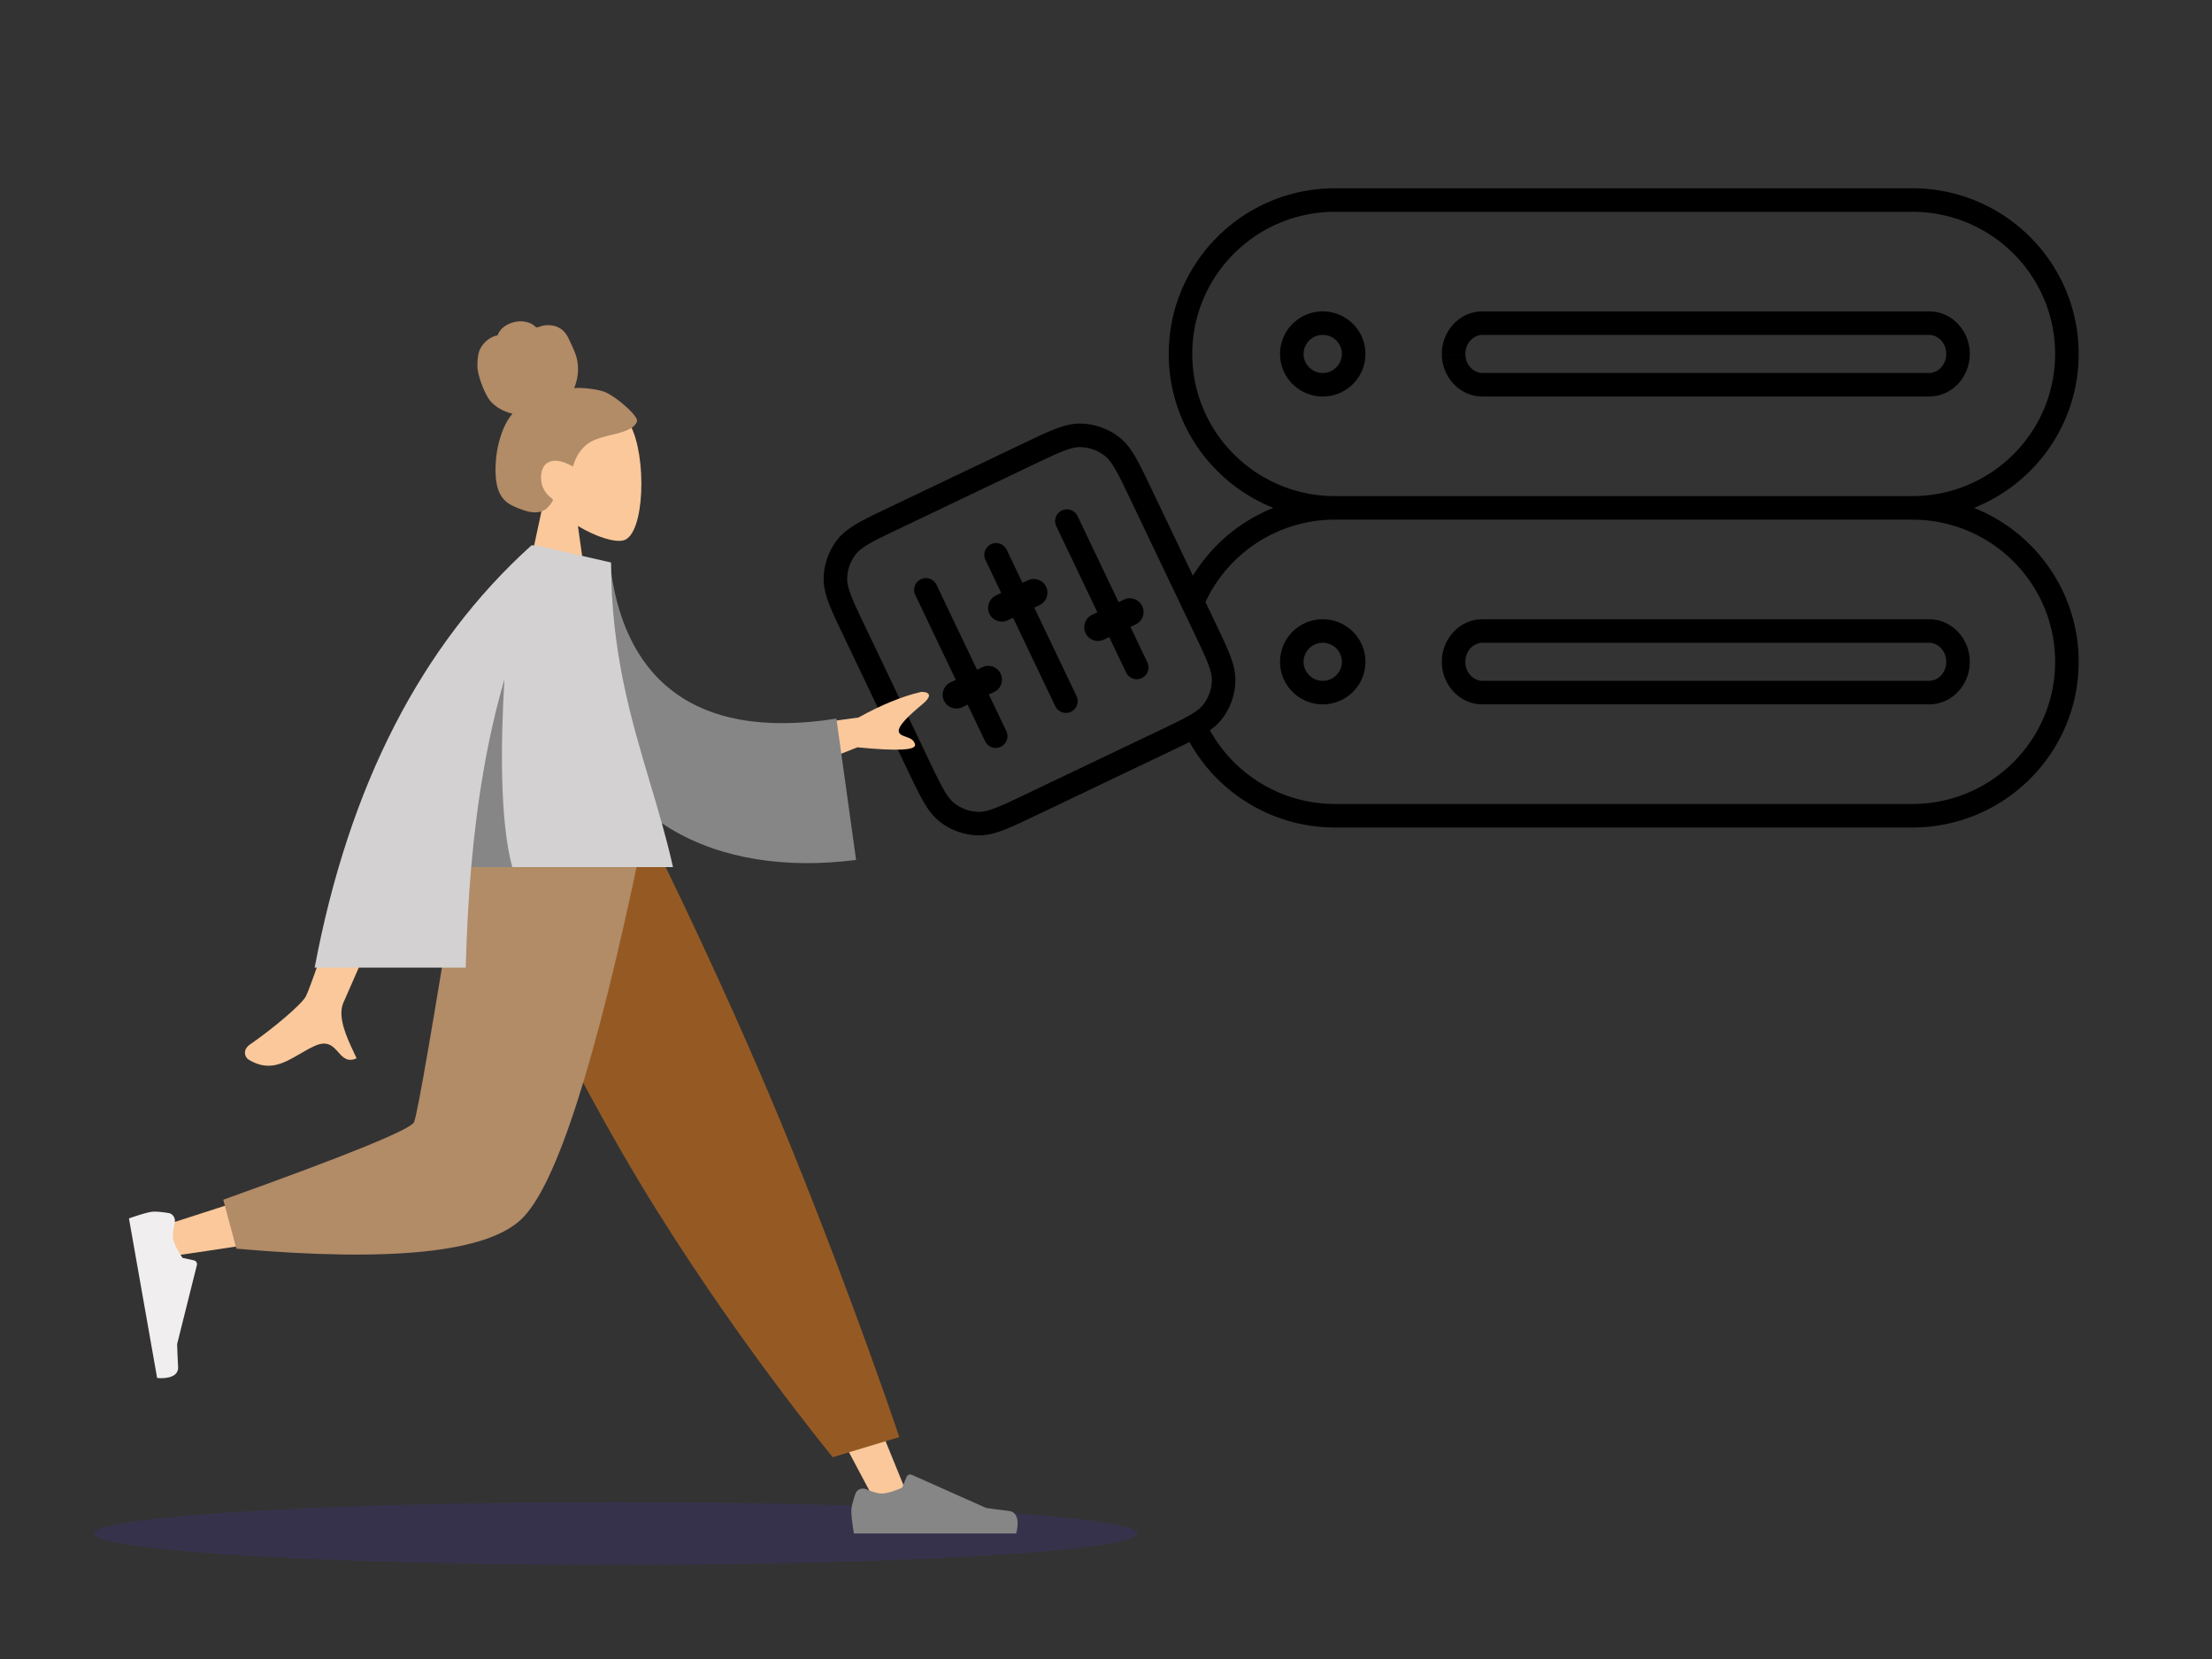 <svg xmlns="http://www.w3.org/2000/svg" width="564" height="423" fill="none"><rect width="100%" height="100%" fill="#333333" stroke="none"/><path fill="#000" d="M256.686 140.192a3 3 0 1 0-5.415 2.584zm12.388 39.887a3 3 0 0 0 5.415-2.584zm-4.45-25.577a3.001 3.001 0 0 0-2.585-5.415zm-9.805-1.97a3 3 0 0 0 2.585 5.415zm-3.651 36.462a2.999 2.999 0 1 0 5.415-2.584zm-12.388-39.887a3 3 0 0 0-5.415 2.584zm4.45 25.577a3 3 0 1 0 2.585 5.415zm9.805 1.969a3 3 0 0 0-2.585-5.415zm34.089-5.189a3 3 0 1 0 5.415-2.584zm-12.388-39.887a3 3 0 0 0-5.415 2.585zm-11.848 73.615-1.293-2.707zm-13.476 4.801-.077 2.999zm-15.322-14.991 2.708-1.292zm7.457 12.208-1.826 2.38zm65.645-47.096 2.707-1.292zm4.801 13.475 2.998.078zm-14.991 15.322 1.292 2.708zm12.207-7.456 2.381 1.825zm-47.095-65.645-1.293-2.708zm13.475-4.801.078-2.999zM290.911 126l2.707-1.292zm-7.457-12.208 1.826-2.38zM228 132.091l1.292 2.707zm-12.208 7.456-2.381-1.826zm2.017 21.341-2.707 1.292zm-4.8-13.475-2.999-.078zm42.221 7.14-1.293-2.708zm8.122-3.877 1.292 2.708zm.431.903-1.293-2.708zm-8.123 3.876 1.292 2.708zm24.08 4.021 1.292 2.707zm8.122-3.877-1.292-2.707zm.431.903 1.292 2.707zm-8.122 3.876-1.292-2.707zm-36.1 17.229-1.292-2.708zm8.123-3.877 1.292 2.708zm-.431-.902-1.292-2.708zm-8.123 3.876 1.293 2.708zm60.421-23.15-2.707 1.292zm36.358-99.553h147.162v-6H340.419zm147.162 72.496H340.419v6h147.162zm-147.162 0c-20.126 0-36.419-16.241-36.419-36.248h-6c0 23.345 19.004 42.248 42.419 42.248zM524 90.249c0 20.007-16.293 36.248-36.419 36.248v6c23.415 0 42.419-18.903 42.419-42.248zm-36.419-36.248C507.707 54.001 524 70.242 524 90.25h6c0-23.345-19.004-42.248-42.419-42.248zm-147.162-6C317.004 48.001 298 66.904 298 90.25h6c0-20.007 16.293-36.248 36.419-36.248zm147.162 156.992H340.419v6h147.162zM524 168.745c0 20.007-16.293 36.248-36.419 36.248v6c23.415 0 42.419-18.903 42.419-42.248zm-36.419-36.248c20.126 0 36.419 16.241 36.419 36.248h6c0-23.345-19.004-42.248-42.419-42.248zM342.149 90.249c0 2.666-2.174 4.85-4.884 4.85v6c5.999 0 10.884-4.846 10.884-10.85zm-4.884 4.85c-2.709 0-4.884-2.184-4.884-4.85h-6c0 6.004 4.885 10.85 10.884 10.85zm-4.884-4.85c0-2.666 2.175-4.85 4.884-4.85v-6c-5.999 0-10.884 4.846-10.884 10.85zm4.884-4.85c2.71 0 4.884 2.184 4.884 4.85h6c0-6.004-4.885-10.85-10.884-10.85zm40.741 0h113.86v-6h-113.86zm113.86 9.7h-113.86v6h113.86zm-113.86 0c-2.245 0-4.377-1.994-4.377-4.85h-6c0 5.814 4.473 10.85 10.377 10.85zm118.237-4.85c0 2.856-2.132 4.85-4.377 4.85v6c5.904 0 10.377-5.036 10.377-10.85zm-4.377-4.85c2.245 0 4.377 1.994 4.377 4.85h6c0-5.814-4.473-10.85-10.377-10.85zm-113.86-6c-5.904 0-10.377 5.036-10.377 10.85h6c0-2.856 2.132-4.85 4.377-4.85zm-35.857 89.346c0 2.666-2.174 4.849-4.884 4.849v6c5.999 0 10.884-4.845 10.884-10.849zm-4.884 4.849c-2.709 0-4.884-2.183-4.884-4.849h-6c0 6.004 4.885 10.849 10.884 10.849zm-4.884-4.849c0-2.666 2.175-4.85 4.884-4.85v-6c-5.999 0-10.884 4.845-10.884 10.85zm4.884-4.85c2.71 0 4.884 2.184 4.884 4.85h6c0-6.005-4.885-10.85-10.884-10.85zm40.741 0h113.86v-6h-113.86zm113.86 9.699h-113.86v6h113.86zm-113.86 0c-2.245 0-4.377-1.993-4.377-4.849h-6c0 5.814 4.473 10.849 10.377 10.849zm118.237-4.849c0 2.856-2.132 4.849-4.377 4.849v6c5.904 0 10.377-5.035 10.377-10.849zm-4.377-4.85c2.245 0 4.377 1.993 4.377 4.85h6c0-5.814-4.473-10.85-10.377-10.85zm-113.86-6c-5.904 0-10.377 5.036-10.377 10.85h6c0-2.857 2.132-4.85 4.377-4.85zm-126.735-15.119 5.743 12.033 5.415-2.584-5.743-12.033zm5.743 12.033 12.06 25.27 5.415-2.584-12.06-25.27zm5.025-5.722-3.61 1.722 2.585 5.415 3.61-1.722zm-3.61 1.722-3.61 1.723 2.585 5.415 3.61-1.723zm-1.846 35.601-5.743-12.034-5.415 2.585 5.743 12.033zm-5.743-12.034-12.06-25.269-5.415 2.584 12.06 25.27zm-5.025 5.723 3.61-1.723-2.585-5.415-3.61 1.723zm3.61-1.723 3.61-1.723-2.585-5.415-3.61 1.723zm-20.133-43.578 34.114-16.281-2.585-5.415-34.114 16.281zm66.417 51.406-34.114 16.281 2.585 5.415 34.114-16.281zm-58.911 7.506-16.281-34.114-5.415 2.584 16.281 34.114zm24.797 8.775c-3.456 1.649-5.887 2.807-7.856 3.557-1.937.737-3.182.98-4.249.952l-.155 5.998c2.173.056 4.254-.473 6.539-1.343 2.252-.857 4.939-2.142 8.306-3.749zm-30.212-6.191c1.607 3.367 2.888 6.056 4.099 8.139 1.229 2.114 2.514 3.834 4.239 5.157l3.652-4.761c-.847-.649-1.662-1.621-2.704-3.412-1.06-1.822-2.222-4.251-3.871-7.707zm18.107 10.7a10.5 10.5 0 0 1-6.117-2.165l-3.652 4.761a16.5 16.5 0 0 0 9.614 3.402zm54.994-45.588c1.65 3.456 2.807 5.887 3.557 7.857.738 1.937.98 3.182.953 4.248l5.997.156c.057-2.174-.473-4.254-1.342-6.539-.858-2.252-2.143-4.939-3.75-8.306zm4.51 12.105a10.5 10.5 0 0 1-2.165 6.118l4.761 3.651a16.5 16.5 0 0 0 3.401-9.613zm-45.588-54.994c3.456-1.649 5.887-2.807 7.856-3.557 1.937-.737 3.182-.98 4.249-.952l.156-5.998c-2.174-.056-4.255.473-6.539 1.343-2.252.857-4.94 2.142-8.307 3.749zm30.212 6.191c-1.607-3.367-2.888-6.056-4.099-8.139-1.229-2.114-2.514-3.834-4.239-5.157l-3.651 4.761c.846.649 1.661 1.621 2.703 3.412 1.06 1.822 2.222 4.251 3.871 7.707zm-18.107-10.7c2.217.058 4.358.815 6.118 2.165l3.651-4.761a16.5 16.5 0 0 0-9.613-3.402zm-48.804 15.375c-3.367 1.607-6.056 2.888-8.139 4.1-2.113 1.229-3.833 2.513-5.157 4.238l4.761 3.652c.65-.846 1.621-1.662 3.413-2.704 1.822-1.06 4.25-2.221 7.707-3.871zm-6.19 30.213c-1.65-3.457-2.807-5.887-3.557-7.857-.738-1.937-.98-3.182-.952-4.248l-5.998-.156c-.057 2.173.473 4.254 1.343 6.539.857 2.252 2.142 4.939 3.749 8.306zm-7.106-21.875a16.5 16.5 0 0 0-3.401 9.614l5.998.156a10.5 10.5 0 0 1 2.164-6.118zm43.541 20.442 8.123-3.877-2.585-5.415-8.122 3.877zm5.108-10.194-8.123 3.876 2.585 5.415 8.122-3.876zm-8.123 3.876a3.5 3.5 0 0 0-1.651 4.666l5.415-2.584a2.5 2.5 0 0 1-1.179 3.333zm12.789-2.225a3.5 3.5 0 0 0-4.666-1.651l2.584 5.415a2.5 2.5 0 0 1-3.333-1.18zm-1.651 4.666a3.5 3.5 0 0 0 1.651-4.666l-5.415 2.584a2.5 2.5 0 0 1 1.179-3.333zm-10.707-1.538a2.5 2.5 0 0 1 3.333 1.179l-5.415 2.584a3.5 3.5 0 0 0 4.666 1.652zm32.202.144-8.122 3.876 2.584 5.415 8.123-3.876zm-8.122 3.876a3.5 3.5 0 0 0-1.651 4.666l5.415-2.584a2.5 2.5 0 0 1-1.18 3.333zm12.788-2.225a3.5 3.5 0 0 0-4.666-1.651l2.585 5.415a2.5 2.5 0 0 1-3.333-1.18zm-1.651 4.666a3.5 3.5 0 0 0 1.651-4.666l-5.414 2.584a2.5 2.5 0 0 1 1.179-3.333zm-10.706-1.538a2.5 2.5 0 0 1 3.333 1.179l-5.415 2.584a3.5 3.5 0 0 0 4.666 1.652zm-33.946 21.741 8.122-3.877-2.584-5.415-8.123 3.877zm5.968-8.389-8.122 3.876 2.584 5.415 8.123-3.876zm-8.122 3.876a2.5 2.5 0 0 1 3.333 1.18l-5.415 2.584a3.5 3.5 0 0 0 4.666 1.651zm6.943-.543a2.5 2.5 0 0 1 1.179-3.333l2.585 5.415a3.5 3.5 0 0 0 1.651-4.666zm3.333 1.179a2.5 2.5 0 0 1-3.333-1.179l5.415-2.584a3.5 3.5 0 0 0-4.666-1.652zm-10.707-1.538a3.5 3.5 0 0 0-1.651 4.666l5.415-2.584a2.5 2.5 0 0 1-1.179 3.333zm50.191-5.117-17.803-37.303-5.415 2.585 17.803 37.302zm-11.076-5.794 8.122-3.877-2.584-5.415-8.122 3.877zm6.74-35.794 13.151 27.554 5.415-2.584-13.151-27.554zm13.151 27.554 3.13 6.56 5.415-2.584-3.13-6.56zm39.065-28.349c-17.604 0-32.704 10.68-39.122 25.891l5.528 2.332c5.509-13.055 18.475-22.223 33.594-22.223zm-42.125 65.122c3.18-1.518 5.75-2.743 7.77-3.888l-2.959-5.22c-1.794 1.017-4.141 2.139-7.396 3.693zm7.77-3.888c2.285-1.295 4.128-2.629 5.526-4.451l-4.761-3.651c-.688.896-1.733 1.754-3.724 2.882zm34.355 17.262c-14.693 0-27.352-8.658-33.111-21.13l-5.447 2.516c6.708 14.526 21.451 24.614 38.558 24.614z"/><ellipse cx="133" cy="8" fill="#5232DB" opacity=".15" rx="133" ry="8" transform="matrix(-1 0 0 1 290 383.001)"/><path fill="#FAC89A" fill-rule="evenodd" d="M147.353 134.109c4.748 2.859 9.414 4.24 11.604 3.676 5.493-1.414 5.998-21.48 1.748-29.39-4.249-7.911-26.096-11.359-27.197 4.315-.382 5.439 1.905 10.294 5.284 14.255l-6.059 28.205h17.6z" clip-rule="evenodd"/><path fill="#B28B67" fill-rule="evenodd" d="M153.753 99.779c-2.405-.733-5.896-.98-7.364-.813.835-1.999 1.167-4.226.896-6.395-.262-2.107-1.205-3.9-2.077-5.78-.402-.867-.857-1.73-1.536-2.392a5.25 5.25 0 0 0-2.486-1.334c-.94-.218-1.922-.2-2.863-.002-.417.087-.79.278-1.199.383-.418.109-.621-.153-.924-.415-.731-.633-1.804-.946-2.729-1.058-1.038-.125-2.115.031-3.105.372-.964.332-1.89.87-2.587 1.656-.31.35-.591.747-.774 1.186-.075.18-.088.287-.268.353-.166.061-.361.063-.533.12-1.662.563-3.082 1.845-3.856 3.492-.451.96-.665 2.65-.606 4.546.058 1.896 1.772 6.841 3.375 8.645 1.43 1.61 3.533 2.673 5.562 3.138-1.347 1.537-2.243 3.459-2.906 5.413a26.5 26.5 0 0 0-1.331 6.576c-.156 2.135-.171 4.393.33 6.483.469 1.954 1.472 3.557 3.146 4.574.767.466 1.592.816 2.421 1.136.818.315 1.638.621 2.495.798 1.621.335 3.489.278 4.738-1.011.45-.465.945-1.049 1.273-1.616.118-.204.189-.338.046-.537-.172-.239-.45-.422-.671-.609a6.3 6.3 0 0 1-2.234-4.179c-.199-1.716.262-3.93 1.932-4.679 2.062-.924 4.332.137 6.164 1.126.779-2.745 2.378-5.217 4.884-6.476 2.774-1.393 5.956-1.556 8.806-2.751.743-.311 1.499-.665 2.046-1.299.229-.265.497-.609.588-.96.12-.461-.178-.847-.408-1.206-1.218-1.905-5.84-5.753-8.245-6.485" clip-rule="evenodd"/><path fill="#FAC89A" fill-rule="evenodd" d="m128.333 215.959 54.492 90.983 40.853 76.918h8.799l-68.45-167.901z" clip-rule="evenodd"/><path fill="#868686" fill-rule="evenodd" d="M220.863 379.719c-1.08-.451-2.355.023-2.74 1.128-.498 1.429-1.056 3.275-1.056 4.372 0 1.981.661 5.782.661 5.782h41.361s1.612-5.323-1.861-5.748c-3.474-.424-5.772-.766-5.772-.766l-18.974-8.448a1 1 0 0 0-1.331.532l-1.131 2.74s-3.216 1.498-5.226 1.498c-1.068 0-2.666-.562-3.931-1.09" clip-rule="evenodd"/><path fill="#955A23" fill-rule="evenodd" d="m212.332 371.543 16.969-5.126s-11.152-33.297-27.337-73.283-34.764-77.175-34.764-77.175h-47.928s20.656 47.042 43.796 85.488c23.141 38.447 49.264 70.096 49.264 70.096" clip-rule="evenodd"/><path fill="#FAC89A" fill-rule="evenodd" d="M124.752 215.959c-5.143 31.972-15.062 72.82-15.998 74.08q-.936 1.262-67.401 22.557l1.9 7.749q79.26-11.42 83.526-17.722c4.267-6.301 25.57-56.077 33.821-86.664z" clip-rule="evenodd"/><path fill="#B28B67" fill-rule="evenodd" d="m56.928 305.897 3.348 12.481q59.282 5.193 72.646-7.504t30.464-94.915h-45.702q-10.833 67.326-12.113 70.152t-48.643 19.786" clip-rule="evenodd"/><path fill="#F0EEEE" fill-rule="evenodd" d="M44.549 311.794c.257-1.143-.432-2.318-1.589-2.505-1.496-.242-3.412-.47-4.493-.279-1.953.344-5.586 1.654-5.586 1.654l7.182 40.68s5.53.662 5.345-2.828c-.185-3.491-.247-5.81-.247-5.81l5.035-20.126a1 1 0 0 0-.756-1.22l-2.897-.637s-2.036-2.902-2.386-4.879c-.184-1.049.092-2.716.392-4.05" clip-rule="evenodd"/><path fill="#FAC89A" fill-rule="evenodd" d="m218.887 182.946-28.954 3.945 5.195 12.955 23.494-9.302q15.19 1.496 14.69-.721c-.281-1.246-1.357-1.623-2.349-1.969-.772-.27-1.493-.522-1.746-1.153-.578-1.442 2.714-4.43 5.958-7.131s1.066-3.198-.303-3.158q-7.297 1.708-15.985 6.534m-140.862 71.03c2.15-4.354 20.953-60.392 20.953-60.392l16.058.06s-26.412 59.361-27.544 62.161c-1.47 3.637 1.027 8.922 2.72 12.505.262.555.504 1.068.71 1.529-2.349 1.049-3.477-.219-4.666-1.557-1.344-1.51-2.765-3.109-6.112-1.554-1.292.601-2.516 1.311-3.711 2.005-4.129 2.397-7.922 4.598-13.081 1.419-.818-.504-1.714-2.402.451-3.885 5.396-3.695 13.172-10.162 14.222-12.291" clip-rule="evenodd"/><path fill="#868686" fill-rule="evenodd" d="m142.963 142.719 12.573.837c3.096 27.978 19.963 45.65 57.725 39.668l5.017 36.029c-35.295 4.556-66.249-9.556-72.592-47.766-1.643-9.892-2.939-20.186-2.723-28.768" clip-rule="evenodd"/><path fill="#D3D1D1" fill-rule="evenodd" d="M80.228 246.719q13.094-69.58 55.274-107.662h1.248l.01.012 19.049 4.357c0 22.854 5.091 39.93 9.986 56.347 2.113 7.09 4.19 14.056 5.805 21.312h-51.448c-.725 8.314-1.17 16.858-1.402 25.634z" clip-rule="evenodd"/><path fill="#868686" fill-rule="evenodd" d="M120.152 221.085c1.475-16.925 4.11-32.892 8.466-47.9-.955 16.05-1.22 35.961 1.99 47.9z" clip-rule="evenodd"/></svg>